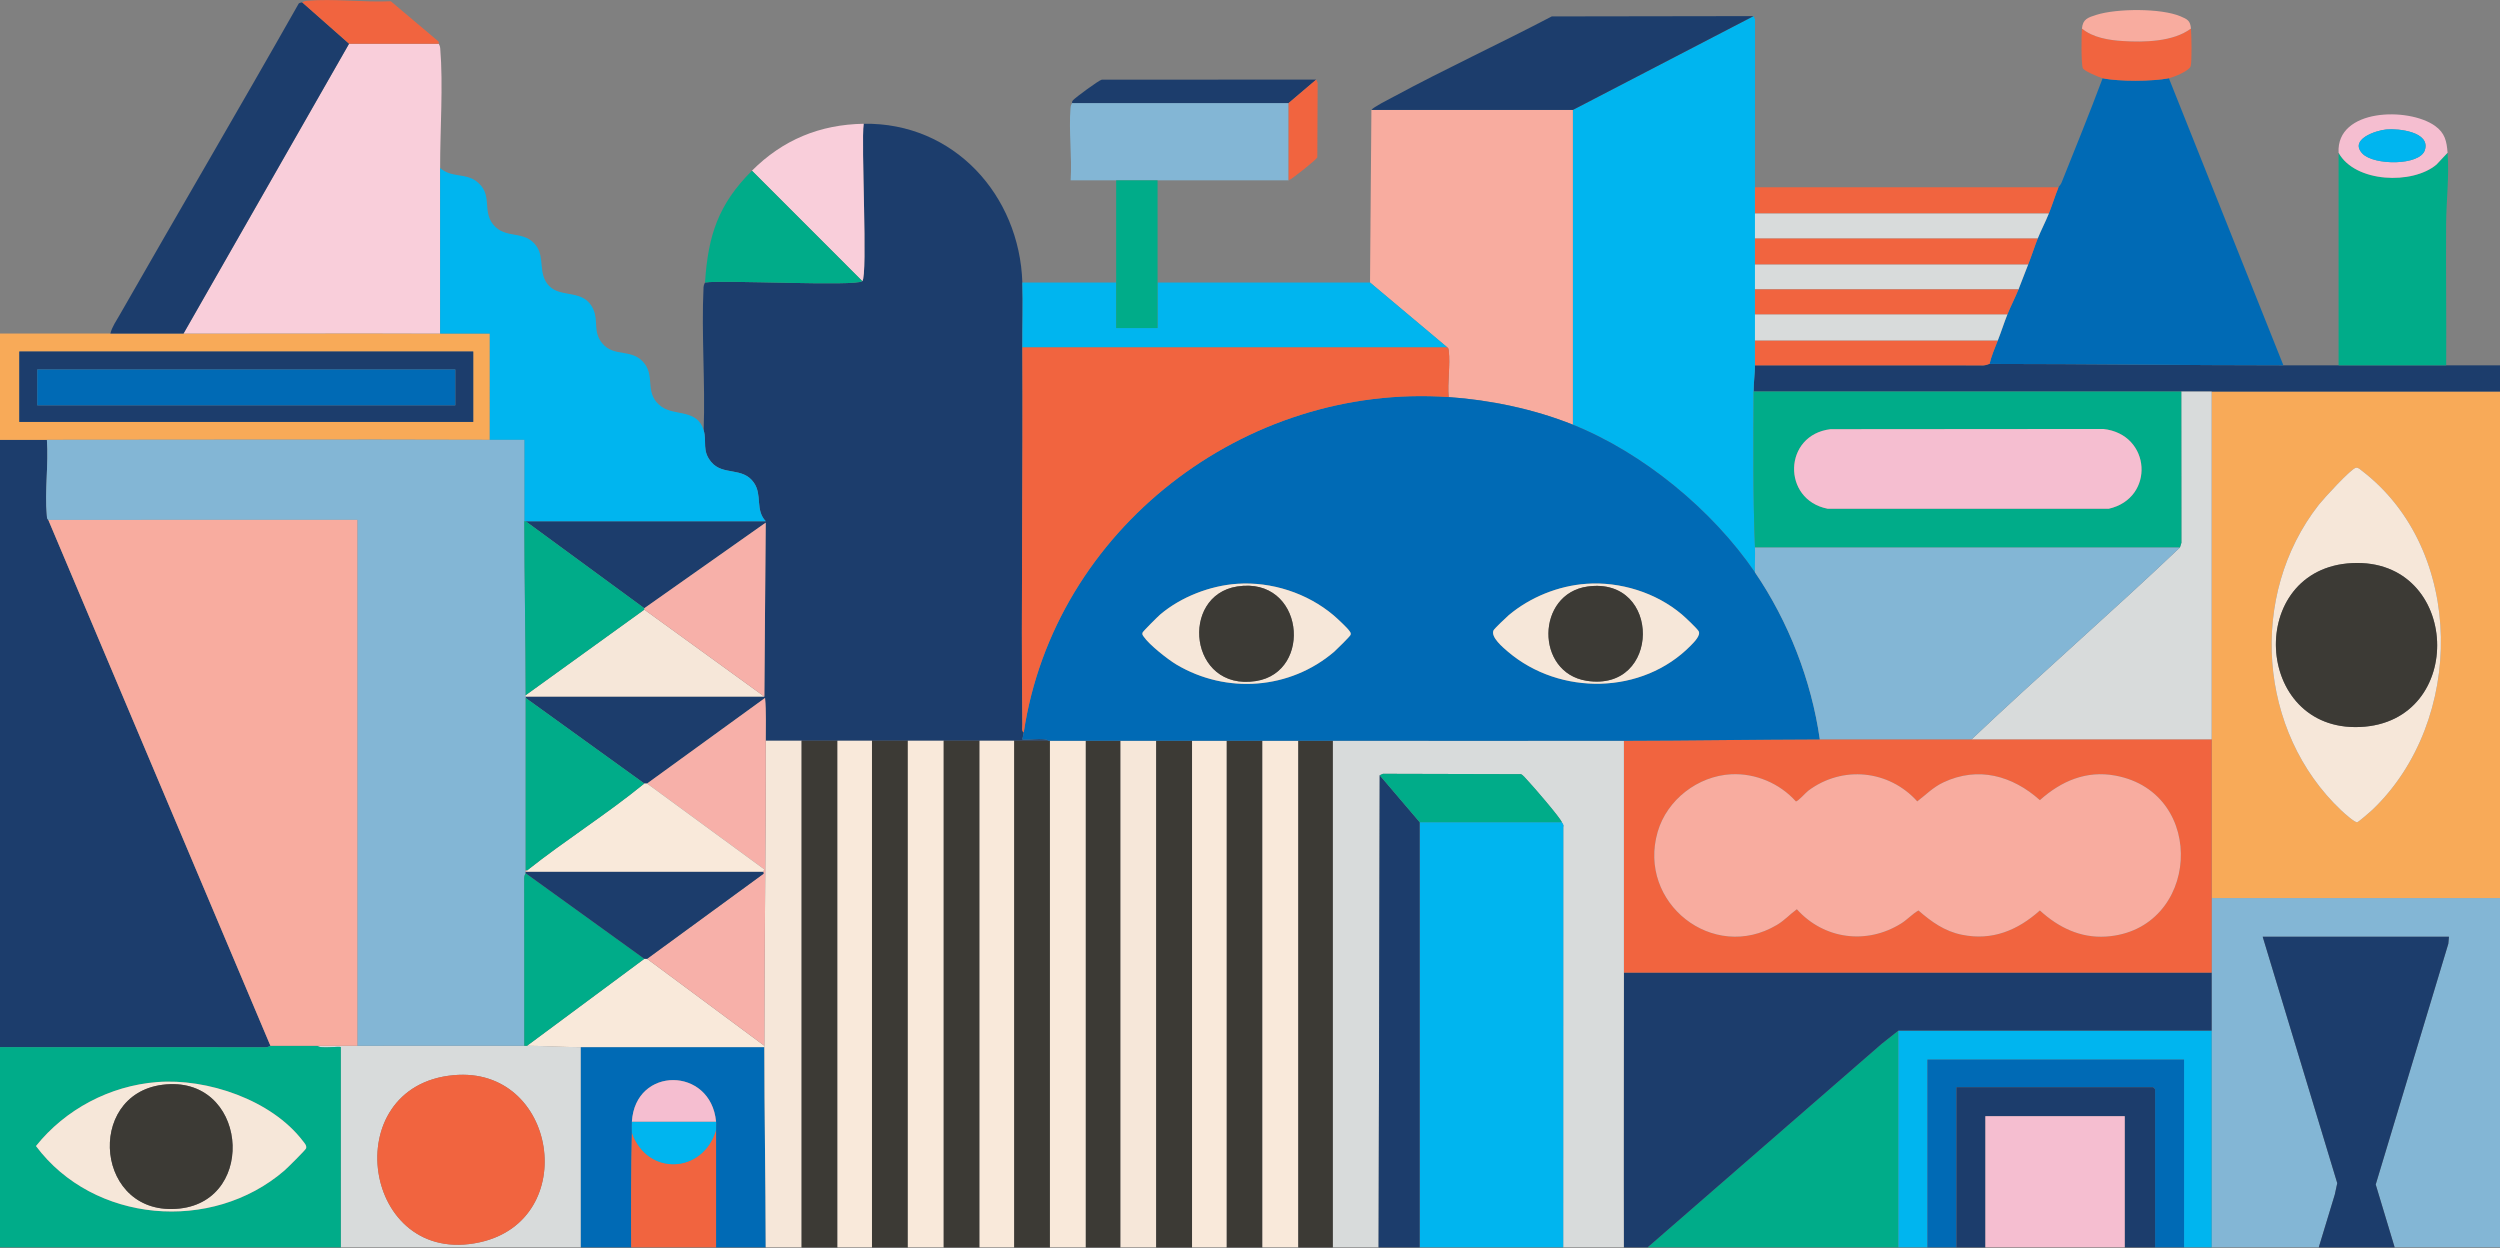 <svg width="1440" height="719" viewBox="0 0 1440 719" fill="none" xmlns="http://www.w3.org/2000/svg">
<rect x="0" y="0" width="1440" height="719" fill="#808080" stroke="none"/>
<g clip-path="url(#clip0_8796_2173)">
<g clip-path="url(#clip1_8796_2173)">
<path d="M1273.91 560.234V718.446H1335.62L1344.84 688.046L1346.26 681.498L1303.31 539.564H1410.59L1410.23 543.577L1368.41 682.277L1379.31 718.446H1440V517.303H1273.91V560.234H1273.91Z" fill="#83B6D5"/>
<path d="M1273.91 425.874V517.303H1440V225.526H1273.91V425.874ZM1335.58 290.801C1338.13 287.534 1354.4 269.668 1357.08 269.418C1358.52 269.283 1359.53 270.452 1360.55 271.229C1420.37 317.115 1419.8 415.569 1366.51 466.443C1365.39 467.514 1358.44 473.547 1357.71 473.619C1356.23 473.761 1350.17 468.309 1348.6 466.83C1300.55 421.508 1294.92 342.82 1335.58 290.801H1335.58Z" fill="#F8AA58"/>
<path d="M153.074 603.225C154.534 603.225 155.62 602.371 155.761 602.371L27.814 299.464C26.914 298.745 27.055 297.775 26.962 296.775C25.68 283.059 28.034 267.291 27.019 253.353H0V603.166C51.013 603.082 102.049 603.253 153.074 603.225Z" fill="#1C3D6C"/>
<path d="M1083.96 601.167L949.079 718.446H1093.51V593.626L1083.96 601.167Z" fill="#00AC89"/>
<path d="M303.577 602.371C303.047 602.37 302.517 602.372 301.988 602.371C270.288 602.299 237.599 602.375 205.829 602.371C198.158 602.37 190.452 602.387 182.783 602.371C184.641 604.325 195.551 602.416 196.297 603.162C196.305 641.577 196.272 680.032 196.293 718.446H334.571V603.166C324.283 603.166 313.552 602.393 303.578 602.371H303.577ZM276.43 715.537C208.647 730.53 193.367 625.485 261.292 619.299C320.876 613.873 334.746 702.638 276.43 715.537Z" fill="#D8DBDB"/>
<path d="M334.57 603.166V718.446H363.57C363.437 696.435 363.469 674.434 363.974 652.458C364.023 650.35 363.85 648.198 363.974 646.098C365.873 613.981 409.524 614.321 412.451 646.098C412.595 647.663 412.352 649.294 412.451 650.868V718.446H441.052C440.977 680.036 440.272 641.295 440.265 603.166H334.57Z" fill="#006AB5"/>
<path d="M196.295 603.162C195.55 602.416 184.64 604.325 182.781 602.371C173.787 602.352 164.754 602.366 155.761 602.371C155.619 602.371 154.534 603.224 153.073 603.225C102.048 603.252 51.012 603.082 -0.001 603.166V718.445H196.29C196.269 680.031 196.302 641.577 196.294 603.162H196.295ZM176.317 661.436C176.09 662.308 165.331 672.945 163.719 674.331C121.893 710.291 53.867 704.519 20.718 660.121C37.625 638.955 63.294 625.406 90.438 623.28C119.36 621.015 156.427 633.549 174.452 657.212C175.369 658.416 176.758 659.739 176.318 661.436H176.317Z" fill="#00AC89"/>
<path d="M1093.51 718.446H1110.2V610.322H1258.01V718.446H1273.91V593.626H1093.51V718.446H1093.51Z" fill="#00B5EF"/>
<path d="M363.973 652.458C363.468 674.434 363.436 696.435 363.569 718.446H412.45V650.868C404.995 676.157 372.787 677.636 363.973 652.458Z" fill="#F1643F"/>
<path d="M282.119 253.352L282.123 192.131C272.598 192.11 263.034 192.173 253.51 192.135C204.255 191.938 154.951 192.135 105.695 192.135H0V253.352H27.02C112.036 253.352 197.105 253.058 282.12 253.352H282.119ZM11.126 202.47H272.582V243.017H11.126V202.47Z" fill="#F8AA58"/>
<path d="M1409.01 210.421H1315.23C1258.87 210.421 1202.07 209.625 1145.96 209.625C1145.41 209.625 1143.91 210.452 1142.44 210.452C1098.58 210.452 1054.71 210.386 1010.86 210.421C1010.84 214.881 1010.09 220.484 1010.07 225.526H1440V210.421H1409.01Z" fill="#1C3D6C"/>
<path d="M434.253 278.05C439.219 285.225 434.848 293.527 441.059 300.251L302.782 300.259L371.126 350.346L441.052 301.054L440.265 401.228H302.782C302.782 401.494 302.782 401.758 302.782 402.023L371.126 451.315H372.716L440.668 402.028C441.4 410.186 441.039 418.478 441.06 426.669H603.974C601.835 424.647 589.828 426.716 588.878 425.869C589.126 424.533 589.466 423.255 589.67 421.899C588.354 421.073 588.876 418.882 588.861 417.537C588.1 345.073 589.293 272.547 588.875 200.086C588.803 187.67 589.278 175.119 588.875 162.719C587.237 112.384 549.353 70.426 497.484 71.29C495.886 81.821 499.893 158.719 496.689 161.924C493.485 165.129 416.619 161.12 406.093 162.719C406.081 162.91 405.308 163.989 405.24 165.407C403.948 192.469 406.325 220.619 405.299 247.787C407.296 254.471 404.143 259.434 409.652 266.091C416.374 274.214 427.755 268.662 434.253 278.051V278.05Z" fill="#1C3D6C"/>
<path d="M905.961 244.607C946.484 260.889 986.303 293.708 1010.86 329.675C1010.72 324.926 1011.05 320.109 1010.86 315.365C1009.65 285.63 1009.94 255.436 1010.07 225.526C1010.09 220.484 1010.84 214.881 1010.86 210.421C1010.88 205.661 1010.85 200.869 1010.86 196.11C1010.88 191.086 1010.85 186.029 1010.86 181.005C1010.88 176.244 1010.85 171.454 1010.86 166.694C1010.87 161.934 1010.85 157.144 1010.86 152.383C1010.88 147.359 1010.85 142.302 1010.86 137.278C1010.87 132.518 1010.85 127.728 1010.86 122.967C1010.87 117.943 1010.87 112.886 1010.86 107.862C1010.84 75.66 1010.85 43.434 1010.9 11.222L1010.07 9.278L905.96 63.34V244.607H905.961Z" fill="#00B5EF"/>
<path d="M834.481 201.988C835.487 210.134 833.646 220.323 834.437 228.705C858.365 230.374 883.687 235.657 905.96 244.606V63.34H789.933L789.138 162.719L833.641 200.085C834.371 200.544 834.385 201.222 834.481 201.989L834.481 201.988Z" fill="#F8AC9F"/>
<path d="M1173.77 137.278C1171.86 142.039 1170.2 147.428 1168.21 152.383C1166.31 157.12 1164.55 161.954 1162.65 166.694C1160.71 171.513 1158.07 176.56 1156.29 181.005C1154.35 185.849 1152.7 191.15 1150.73 196.11C1148.98 200.493 1147.08 205.029 1145.96 209.626C1202.07 209.626 1258.87 210.421 1315.23 210.421L1249.27 45.054C1240.21 46.917 1220.12 47.019 1211.12 45.054C1203.56 65.243 1195.46 85.241 1187.43 105.253C1186.97 106.406 1185.91 107.324 1185.69 107.862C1183.75 112.711 1182.12 118.004 1180.13 122.967C1178.2 127.79 1175.56 132.83 1173.77 137.278H1173.77Z" fill="#006AB5"/>
<path d="M105.695 192.135C154.951 192.135 204.255 191.938 253.51 192.135C253.464 160.346 253.57 128.521 253.51 96.731C253.468 75.083 255.343 48.9 253.566 27.869C253.433 26.295 253.084 26.183 252.715 25.179H201.058L105.694 192.135H105.695Z" fill="#F9CEDA"/>
<path d="M253.51 192.135C263.034 192.173 272.598 192.11 282.123 192.131L282.119 253.353C288.731 253.375 295.378 253.339 301.991 253.349C302.001 268.973 301.962 284.635 301.987 300.259H302.782L441.059 300.251C434.847 293.527 439.218 285.225 434.253 278.05C427.755 268.661 416.374 274.213 409.652 266.09C404.142 259.433 407.295 254.47 405.299 247.786C401.62 235.478 388.678 239.73 381.065 234.266C371.087 227.105 377.261 217.555 371.456 209.692C364.426 200.171 353.769 206.211 346.873 197.714C341.418 190.993 344.812 185.072 341.76 178.183C336.431 166.152 323.223 171.917 316.298 164.7C309.721 157.845 313.939 148.772 309.008 141.782C302.211 132.145 291.202 138.122 284.091 129.343C277.442 121.132 284.316 111.693 274.195 104.261C267.978 99.697 259.474 102.358 253.512 96.731C253.572 128.52 253.466 160.345 253.512 192.134L253.51 192.135Z" fill="#00B5EF"/>
<path d="M588.875 200.085H833.643L789.14 162.719H666.756C666.715 171.451 666.786 180.222 666.756 188.955H642.915C642.885 180.222 642.956 171.451 642.915 162.719H588.876C589.279 175.118 588.804 187.67 588.876 200.085H588.875Z" fill="#00B5EF"/>
<path d="M201.059 25.179L174.039 1.328C173.265 1.64 172.234 1.409 171.753 2.589C137.89 62.371 103.085 121.612 69.001 181.264C67.064 184.655 64.466 188.355 63.576 192.135H105.694L201.059 25.179Z" fill="#1C3D6C"/>
<path d="M1408.97 128.897C1409.07 115.482 1410.82 101.518 1409.8 87.986L1403.45 94.753C1389.75 106.453 1356.52 105.312 1347.02 87.986V210.421H1409.01C1409.18 183.259 1408.79 156.067 1408.97 128.897Z" fill="#00AC89"/>
<path d="M1010.07 9.278L893.822 9.457C863.66 25.262 832.584 39.59 802.631 55.769C800.094 57.14 790.876 61.744 789.933 63.339H905.96L1010.07 9.277V9.278Z" fill="#1C3D6C"/>
<path d="M666.755 103.886C691.908 103.921 717.099 103.861 742.252 103.886V59.365H617.484C617.115 60.368 616.764 60.479 616.632 62.055C615.517 75.407 617.582 90.367 616.685 103.89C625.415 103.914 634.183 103.845 642.914 103.886C650.848 103.924 658.82 103.876 666.755 103.886Z" fill="#83B6D5"/>
<path d="M497.484 71.29C472.131 71.712 450.845 80.585 433.113 98.321L496.69 161.924C499.893 158.719 495.886 81.82 497.485 71.29H497.484Z" fill="#F9CEDA"/>
<path d="M496.689 161.924L433.112 98.321C413.714 117.723 407.854 135.609 406.092 162.719C416.618 161.12 493.485 165.129 496.688 161.924H496.689Z" fill="#00AC89"/>
<path d="M1010.86 122.967H1180.13C1182.12 118.004 1183.75 112.712 1185.7 107.862H1010.86C1010.87 112.886 1010.87 117.943 1010.86 122.967Z" fill="#F1643F"/>
<path d="M642.914 188.955H666.755C666.785 180.222 666.714 171.451 666.755 162.719C666.846 143.122 666.686 123.483 666.755 103.886C658.82 103.875 650.848 103.924 642.914 103.886C642.982 123.483 642.822 143.122 642.914 162.719C642.955 171.451 642.884 180.222 642.914 188.955Z" fill="#00AC89"/>
<path d="M758.146 45.849L634.614 45.894C633.005 46.153 619.492 56.122 618.037 57.749C617.267 58.609 617.657 58.893 617.483 59.365H742.251L758.145 45.849H758.146Z" fill="#1C3D6C"/>
<path d="M1249.27 45.054C1251.96 44.503 1261.02 40.873 1261.82 38.132C1262.61 35.449 1262.3 20.038 1261.99 16.433C1251.74 24.121 1235.08 24.394 1222.61 23.627C1214.75 23.143 1205.29 21.619 1199.2 16.433C1198.88 20.096 1198.67 36.749 1199.73 39.301C1200.4 40.897 1209.3 44.657 1211.13 45.054C1220.12 47.019 1240.21 46.917 1249.27 45.054Z" fill="#F1643F"/>
<path d="M252.716 25.178C252.608 24.886 252.879 24.323 252.495 23.828L225.104 0.726C209.588 1.454 192.003 -0.897 176.728 0.476C175.15 0.618 175.106 0.899 174.039 1.327L201.059 25.178H252.716Z" fill="#F1643F"/>
<path d="M1403.45 94.752L1409.8 87.985C1409.3 81.294 1408.28 76.612 1402.6 72.532C1387.35 61.584 1345.63 62.438 1347.02 87.985C1356.52 105.311 1389.75 106.453 1403.45 94.752ZM1374.53 74.567C1381.49 73.903 1400.07 75.948 1396.73 86.436C1393.85 95.5 1367.36 95.34 1360.8 88.506C1352.97 80.345 1368.33 75.159 1374.53 74.567H1374.53Z" fill="#F5BED0"/>
<path d="M1261.99 16.433C1261.6 11.919 1260.01 11.103 1255.92 9.383C1244.64 4.642 1219.24 4.858 1207.6 8.533C1202.7 10.08 1199.68 10.963 1199.21 16.433C1205.29 21.619 1214.75 23.143 1222.61 23.627C1235.08 24.395 1251.74 24.122 1261.99 16.433Z" fill="#F8AC9F"/>
<path d="M742.252 103.886C743.663 103.581 758.401 91.891 758.776 90.603L758.975 47.793L758.146 45.849L742.252 59.365V103.886Z" fill="#F1643F"/>
<path d="M935.325 718.446H949.08L1083.96 601.168L1093.51 593.626H1273.91V560.234H935.364C935.364 612.955 935.176 665.719 935.325 718.446Z" fill="#1C3D6C"/>
<path d="M1135.63 425.874C1106.5 425.949 1077.34 425.797 1048.21 425.874C1010.89 425.972 972.93 426.609 935.364 426.669V560.234H1273.91V425.874C1227.83 425.962 1181.71 425.756 1135.63 425.874ZM1213.01 539.458C1198.26 540.403 1185.56 534.145 1174.97 524.43C1162.11 535.923 1147.47 541.967 1130.03 538.412C1120.06 536.379 1112.5 530.955 1105.03 524.428C1101.4 526.515 1098.59 529.733 1095.03 531.945C1075.21 544.286 1050.54 541.077 1034.99 523.72C1030.89 526.688 1028.01 530.066 1023.51 532.743C986.743 554.643 942.968 520.045 954.83 479.137C960.191 460.652 977.987 446.948 997.191 445.989C1011.17 445.291 1025.11 451.216 1034.41 461.593C1035.54 461.79 1040.07 456.561 1041.59 455.426C1061.23 440.78 1088.03 443.461 1104.35 461.593C1109.45 457.677 1113.48 453.435 1119.45 450.633C1139.42 441.265 1159.13 446.741 1174.97 460.884C1187.27 449.874 1201.72 443.643 1218.47 446.749C1272.07 456.689 1267.01 536 1213.01 539.458H1213.01Z" fill="#F1643F"/>
<path d="M1368.41 682.277L1410.24 543.576L1410.6 539.563H1303.31L1346.26 681.498L1344.85 688.045L1335.62 718.445H1379.31L1368.41 682.277Z" fill="#1C3D6C"/>
<path d="M1255.63 315.365C1216.25 352.787 1175.1 388.492 1135.63 425.874C1181.71 425.756 1227.83 425.963 1273.91 425.874V225.526H1256.42L1256.48 312.668L1255.63 315.365H1255.63Z" fill="#D8DBDB"/>
<path d="M1348.6 466.829C1350.17 468.308 1356.23 473.76 1357.71 473.618C1358.44 473.547 1365.39 467.513 1366.51 466.442C1419.8 415.568 1420.37 317.114 1360.55 271.228C1359.54 270.451 1358.52 269.282 1357.08 269.417C1354.4 269.668 1338.13 287.533 1335.58 290.8C1294.92 342.819 1300.55 421.507 1348.6 466.829H1348.6ZM1354.81 324.35C1417.45 321.265 1421.19 416.069 1359.37 418.746C1297.71 421.416 1293.48 327.369 1354.81 324.35Z" fill="#F6E7D9"/>
<path d="M205.828 602.371C237.597 602.375 270.287 602.299 301.987 602.371C302.05 570.152 301.928 537.912 301.928 505.68C301.928 504.176 302.781 503.133 302.781 502.992V502.197C302.781 501.932 302.781 501.667 302.781 501.402C302.79 468.616 302.794 434.808 302.781 402.023C302.781 401.758 302.781 401.494 302.781 401.228C302.781 400.963 302.781 400.699 302.781 400.433C302.767 367.364 302.039 333.587 301.986 300.259C301.961 284.635 302 268.973 301.99 253.348C295.377 253.339 288.73 253.375 282.118 253.352C197.103 253.058 112.035 253.352 27.018 253.352C28.033 267.291 25.68 283.059 26.96 296.775C27.054 297.775 26.913 298.745 27.813 299.464L205.831 299.46L205.827 602.371H205.828Z" fill="#83B6D5"/>
<path d="M205.828 602.371L205.832 299.46L27.814 299.464L155.762 602.371C164.755 602.366 173.788 602.352 182.782 602.371C190.452 602.387 198.159 602.37 205.828 602.371Z" fill="#F8AC9F"/>
<path d="M935.364 560.234V426.669C879.484 426.758 823.562 426.637 767.682 426.669V718.445H794.067L794.702 446.545L796.606 445.706L875.996 445.913C877.17 446.258 878.771 448.368 879.713 449.35C882.8 452.566 898.579 470.861 899.602 473.576C899.857 474.25 900.878 475.004 900.453 476.27L900.409 718.445H935.325C935.177 665.719 935.364 612.955 935.364 560.234Z" fill="#D8DBDB"/>
<path d="M441.059 426.669C441.216 485.187 440.253 544.107 440.264 602.371C440.264 602.636 440.264 602.9 440.264 603.166C440.271 641.295 440.976 680.035 441.051 718.445H461.721V426.669H441.059Z" fill="#F6E7D9"/>
<path d="M482.384 426.669H461.722V718.445H482.384V426.669Z" fill="#3C3A35"/>
<path d="M522.914 426.669H502.252V718.445H522.914V426.669Z" fill="#3C3A35"/>
<path d="M543.576 426.669H522.914V718.445H543.576V426.669Z" fill="#F9E9DA"/>
<path d="M564.238 426.669H543.577V718.445H564.238V426.669Z" fill="#3C3A35"/>
<path d="M603.973 426.669H584.106V718.445H604.768V426.669H603.973Z" fill="#3C3A35"/>
<path d="M625.43 426.669H604.768V718.445H625.43V426.669Z" fill="#F9E9DA"/>
<path d="M665.96 426.669H645.298V718.445H665.96V426.669Z" fill="#F6E7D9"/>
<path d="M686.623 426.669H665.961V718.445H686.623V426.669Z" fill="#3C3A35"/>
<path d="M727.152 426.669H706.49V718.445H727.152V426.669Z" fill="#3C3A35"/>
<path d="M727.152 426.669V718.445H747.814V426.669C740.938 426.67 734.028 426.669 727.152 426.669Z" fill="#F9E9DA"/>
<path d="M706.49 426.669H686.623V718.445H706.49V426.669Z" fill="#F9E9DA"/>
<path d="M502.252 426.669H482.384V718.445H502.252V426.669Z" fill="#F9E9DA"/>
<path d="M584.106 426.669H564.239V718.445H584.106V426.669Z" fill="#F9E9DA"/>
<path d="M645.298 426.669H625.43V718.445H645.298V426.669Z" fill="#3C3A35"/>
<path d="M747.814 426.669V718.445H767.682V426.669C761.071 426.673 754.425 426.668 747.814 426.669Z" fill="#3C3A35"/>
<path d="M261.293 619.3C193.368 625.485 208.648 730.531 276.431 715.538C334.747 702.638 320.876 613.875 261.293 619.3Z" fill="#F1643F"/>
<path d="M371.125 552.284L303.576 602.371C313.55 602.393 324.281 603.165 334.569 603.166H440.264C440.264 602.901 440.264 602.636 440.264 602.371L372.715 552.284H371.125Z" fill="#F9E9DA"/>
<path d="M302.782 502.992C302.782 503.133 301.929 504.177 301.929 505.68C301.929 537.911 302.051 570.152 301.988 602.371C302.517 602.372 303.047 602.37 303.577 602.371L371.126 552.284L302.782 502.992Z" fill="#00AC89"/>
<path d="M412.45 650.868C412.351 649.294 412.594 647.663 412.45 646.098H363.973C363.849 648.198 364.022 650.35 363.973 652.458C372.787 677.636 404.995 676.157 412.45 650.868Z" fill="#00B5EF"/>
<path d="M363.973 646.098H412.45C409.523 614.321 365.872 613.981 363.973 646.098Z" fill="#F5BED0"/>
<path d="M90.437 623.279C63.293 625.404 37.624 638.953 20.717 660.12C53.866 704.518 121.892 710.29 163.718 674.33C165.33 672.944 176.089 662.308 176.316 661.435C176.757 659.738 175.367 658.415 174.45 657.211C156.425 633.548 119.358 621.014 90.436 623.279H90.437ZM103.625 696.101C55.024 701.543 48.639 630.59 93.582 624.836C142.172 618.614 148.707 691.054 103.625 696.101Z" fill="#F6E7D9"/>
<path d="M1110.2 610.321V718.446H1126.89V626.222H1240.13C1240.22 626.222 1241.32 627.33 1241.32 627.414V718.446H1258.01V610.321H1110.2Z" fill="#006AB5"/>
<path d="M899.602 473.576H817.748V718.446H900.409L900.453 476.27C900.879 475.004 899.857 474.25 899.602 473.576Z" fill="#00B5EF"/>
<path d="M794.702 446.545L794.067 718.446H817.748V473.576L794.702 446.545Z" fill="#1C3D6C"/>
<path d="M272.582 202.47H11.126V243.017H272.582V202.47ZM262.252 233.476H21.457V212.806H262.252V233.476Z" fill="#1C3D6C"/>
<path d="M1010.86 315.365H1255.63L1256.48 312.668L1256.42 225.526H1010.07C1009.94 255.436 1009.65 285.63 1010.86 315.365H1010.86ZM1054.39 247.214L1211.43 247.09C1239.21 249.99 1241.4 287.011 1214.63 293.036L1052.67 293.016C1026.3 287.821 1027.1 250.5 1054.39 247.214Z" fill="#00AC89"/>
<path d="M1010.86 196.11C1010.85 200.87 1010.88 205.662 1010.86 210.421C1054.71 210.386 1098.58 210.453 1142.44 210.453C1143.91 210.453 1145.41 209.626 1145.96 209.626C1147.08 205.03 1148.98 200.493 1150.73 196.11H1010.86Z" fill="#F1643F"/>
<path d="M625.43 426.669H727.152C734.028 426.669 740.938 426.67 747.814 426.669C754.425 426.668 761.071 426.673 767.682 426.669C823.562 426.638 879.484 426.758 935.364 426.669C972.93 426.61 1010.89 425.973 1048.21 425.874C1043.37 391.944 1030.14 357.907 1010.86 329.675C986.303 293.708 946.483 260.889 905.961 244.607C883.688 235.658 858.366 230.375 834.438 228.707C717.049 220.521 607.241 304.876 589.669 421.899C589.466 423.255 589.126 424.533 588.877 425.869C589.828 426.717 601.834 424.647 603.974 426.669H625.431H625.43ZM860.275 363.08C860.699 362.165 867.703 355.459 869.03 354.344C881.391 343.967 897.599 337.415 913.748 336.273C933.214 334.897 953.837 341.314 968.751 353.914C970.711 355.57 977.115 361.623 978.325 363.428C979.917 365.802 975.8 369.869 973.903 371.807C946.042 400.255 898.497 400.841 868.6 375.399C865.722 372.95 858.496 366.916 860.275 363.08ZM658.098 364.419C658.285 363.71 667.003 355.041 668.335 353.915C680.293 343.807 697.088 337.313 712.686 336.271C732.439 334.953 752.947 341.628 768.056 354.345C770.021 356 776.043 361.607 777.266 363.429C777.805 364.231 778.22 364.585 777.929 365.69C777.741 366.405 769.766 374.307 768.486 375.4C742.971 397.191 706.466 399.907 677.638 382.789C672.651 379.827 661.878 371.322 658.761 366.681C658.222 365.879 657.807 365.524 658.098 364.419Z" fill="#006AB5"/>
<path d="M834.437 228.707C833.646 220.324 835.487 210.136 834.481 201.99C834.387 201.222 834.373 200.546 833.642 200.085H588.874C589.292 272.547 588.099 345.074 588.86 417.537C588.874 418.881 588.352 421.073 589.669 421.899C607.24 304.876 717.048 220.521 834.437 228.707Z" fill="#F1643F"/>
<path d="M439.47 502.197C439.45 502.291 440.504 502.997 439.144 503.751L372.716 552.284L440.265 602.371C440.254 544.107 441.217 485.188 441.06 426.669C441.039 418.478 441.4 410.186 440.668 402.028L372.716 451.315L440.178 500.721C440.231 501.303 439.557 501.783 439.47 502.197Z" fill="#F7B0A9"/>
<path d="M303.577 502.197H439.47C439.557 501.783 440.231 501.303 440.178 500.721L372.716 451.315H371.126C349.436 469.039 325.522 483.966 303.577 501.402V502.197Z" fill="#F9E9DA"/>
<path d="M302.782 400.433C302.782 400.698 302.782 400.963 302.782 401.228H440.265L371.126 351.141L302.782 400.433Z" fill="#F6E7D9"/>
<path d="M302.782 501.402H303.577C325.522 483.966 349.436 469.04 371.126 451.315L302.782 402.023C302.796 434.809 302.791 468.616 302.782 501.402Z" fill="#00AC89"/>
<path d="M371.125 351.141V350.346L302.781 300.259H301.986C302.039 333.587 302.766 367.364 302.781 400.433L371.125 351.141Z" fill="#00AC89"/>
<path d="M440.265 401.228L441.051 301.054L371.125 350.346V351.141L440.265 401.228Z" fill="#F7B0A9"/>
<path d="M1135.63 425.874C1175.1 388.492 1216.25 352.787 1255.63 315.365H1010.86C1011.05 320.109 1010.72 324.926 1010.86 329.675C1030.14 357.907 1043.37 391.944 1048.21 425.874C1077.34 425.798 1106.5 425.949 1135.63 425.874Z" fill="#83B6D5"/>
<path d="M1173.77 137.278H1010.86C1010.85 142.302 1010.88 147.359 1010.86 152.383H1168.21C1170.2 147.428 1171.86 142.039 1173.77 137.278Z" fill="#F1643F"/>
<path d="M1180.13 122.967H1010.86C1010.85 127.728 1010.87 132.518 1010.86 137.278H1173.77C1175.56 132.83 1178.2 127.79 1180.13 122.967Z" fill="#D8DBDB"/>
<path d="M1168.21 152.383H1010.86C1010.85 157.144 1010.87 161.934 1010.86 166.694H1162.65C1164.55 161.953 1166.31 157.12 1168.21 152.383H1168.21Z" fill="#D8DBDB"/>
<path d="M1156.29 181.004H1010.86C1010.85 186.029 1010.88 191.085 1010.86 196.11H1150.73C1152.7 191.15 1154.35 185.849 1156.29 181.004H1156.29Z" fill="#D8DBDB"/>
<path d="M1162.65 166.694H1010.86C1010.85 171.454 1010.88 176.244 1010.86 181.004H1156.29C1158.07 176.56 1160.71 171.513 1162.65 166.694H1162.65Z" fill="#F1643F"/>
<path d="M1396.73 86.436C1400.07 75.948 1381.49 73.903 1374.53 74.567C1368.33 75.159 1352.97 80.345 1360.8 88.506C1367.36 95.34 1393.85 95.5 1396.73 86.436H1396.73Z" fill="#00B5EF"/>
<path d="M1218.47 446.75C1201.72 443.645 1187.27 449.875 1174.97 460.885C1159.13 446.741 1139.42 441.266 1119.45 450.634C1113.48 453.435 1109.45 457.677 1104.35 461.594C1088.03 443.462 1061.23 440.781 1041.59 455.427C1040.07 456.562 1035.54 461.791 1034.41 461.594C1025.11 451.216 1011.17 445.292 997.192 445.99C977.988 446.949 960.192 460.653 954.831 479.138C942.968 520.046 986.744 554.643 1023.51 532.744C1028.01 530.068 1030.89 526.69 1034.99 523.721C1050.54 541.079 1075.21 544.287 1095.03 531.946C1098.59 529.734 1101.4 526.516 1105.03 524.429C1112.5 530.956 1120.06 536.38 1130.03 538.413C1147.47 541.968 1162.11 535.923 1174.97 524.431C1185.56 534.146 1198.26 540.404 1213.01 539.459C1267.01 536.002 1272.07 456.69 1218.47 446.75H1218.47Z" fill="#F8AC9F"/>
<path d="M1359.37 418.746C1421.19 416.069 1417.45 321.265 1354.81 324.35C1293.48 327.37 1297.72 421.416 1359.37 418.746Z" fill="#3C3A35"/>
<path d="M372.716 552.284L439.144 503.751C440.505 502.998 439.451 502.292 439.47 502.197H302.782V502.992L371.126 552.284H372.716Z" fill="#1C3D6C"/>
<path d="M303.577 501.402H302.782C302.782 501.668 302.782 501.932 302.782 502.197H303.577V501.402Z" fill="#F7B0A9"/>
<path d="M899.603 473.576C898.578 470.86 882.801 452.566 879.713 449.35C878.771 448.369 877.17 446.258 875.996 445.913L796.606 445.706L794.702 446.545L817.748 473.576H899.603Z" fill="#00AC89"/>
<path d="M93.581 624.835C48.639 630.589 55.024 701.542 103.624 696.1C148.706 691.053 142.17 618.614 93.581 624.835Z" fill="#3C3A35"/>
<path d="M1240.13 626.222H1126.89V718.446H1143.58V642.918H1223.84V718.446H1241.32V627.415C1241.32 627.33 1240.22 626.222 1240.13 626.222H1240.13Z" fill="#1C3D6C"/>
<path d="M262.252 212.806H21.457V233.476H262.252V212.806Z" fill="#006AB5"/>
<path d="M1052.67 293.015L1214.63 293.036C1241.4 287.011 1239.21 249.99 1211.43 247.089L1054.39 247.214C1027.1 250.5 1026.3 287.821 1052.67 293.015Z" fill="#F5BED0"/>
<path d="M868.6 375.399C898.497 400.84 946.042 400.255 973.903 371.807C975.8 369.87 979.918 365.801 978.325 363.427C977.115 361.623 970.711 355.569 968.751 353.914C953.837 341.314 933.214 334.896 913.748 336.273C897.599 337.415 881.391 343.967 869.031 354.344C867.703 355.458 860.7 362.165 860.275 363.08C858.495 366.916 865.722 372.95 868.6 375.399ZM914.51 337.831C957.218 331.972 956.752 398.917 913.867 392.126C884.218 387.43 884.723 341.918 914.51 337.831Z" fill="#F6E7D9"/>
<path d="M677.638 382.788C706.466 399.906 742.971 397.19 768.486 375.399C769.766 374.306 777.74 366.404 777.929 365.689C778.22 364.584 777.805 364.231 777.266 363.428C776.043 361.607 770.022 355.999 768.056 354.344C752.948 341.626 732.44 334.951 712.686 336.27C697.088 337.312 680.293 343.805 668.335 353.914C667.003 355.04 658.285 363.709 658.098 364.418C657.807 365.523 658.222 365.877 658.761 366.68C661.878 371.321 672.651 379.826 677.638 382.788ZM712.641 337.817C751.046 331.809 756.682 387.084 723.385 392.292C684.882 398.314 679.321 343.029 712.641 337.817Z" fill="#F6E7D9"/>
<path d="M1223.84 642.917H1143.58V718.445H1223.84V642.917Z" fill="#F5BED0"/>
<path d="M913.867 392.126C956.752 398.918 957.218 331.972 914.51 337.832C884.723 341.918 884.218 387.432 913.867 392.126Z" fill="#3C3A35"/>
<path d="M723.385 392.292C756.682 387.084 751.046 331.809 712.641 337.817C679.321 343.029 684.882 398.315 723.385 392.292Z" fill="#3C3A35"/>
</g>
</g>
<defs>
<clipPath id="clip0_8796_2173">
<rect width="1440" height="718.41" fill="white" transform="translate(0 0.036)"/>
</clipPath>
<clipPath id="clip1_8796_2173">
<rect width="1440" height="718.409" fill="white" transform="translate(0 0.037)"/>
</clipPath>
</defs>
</svg>
